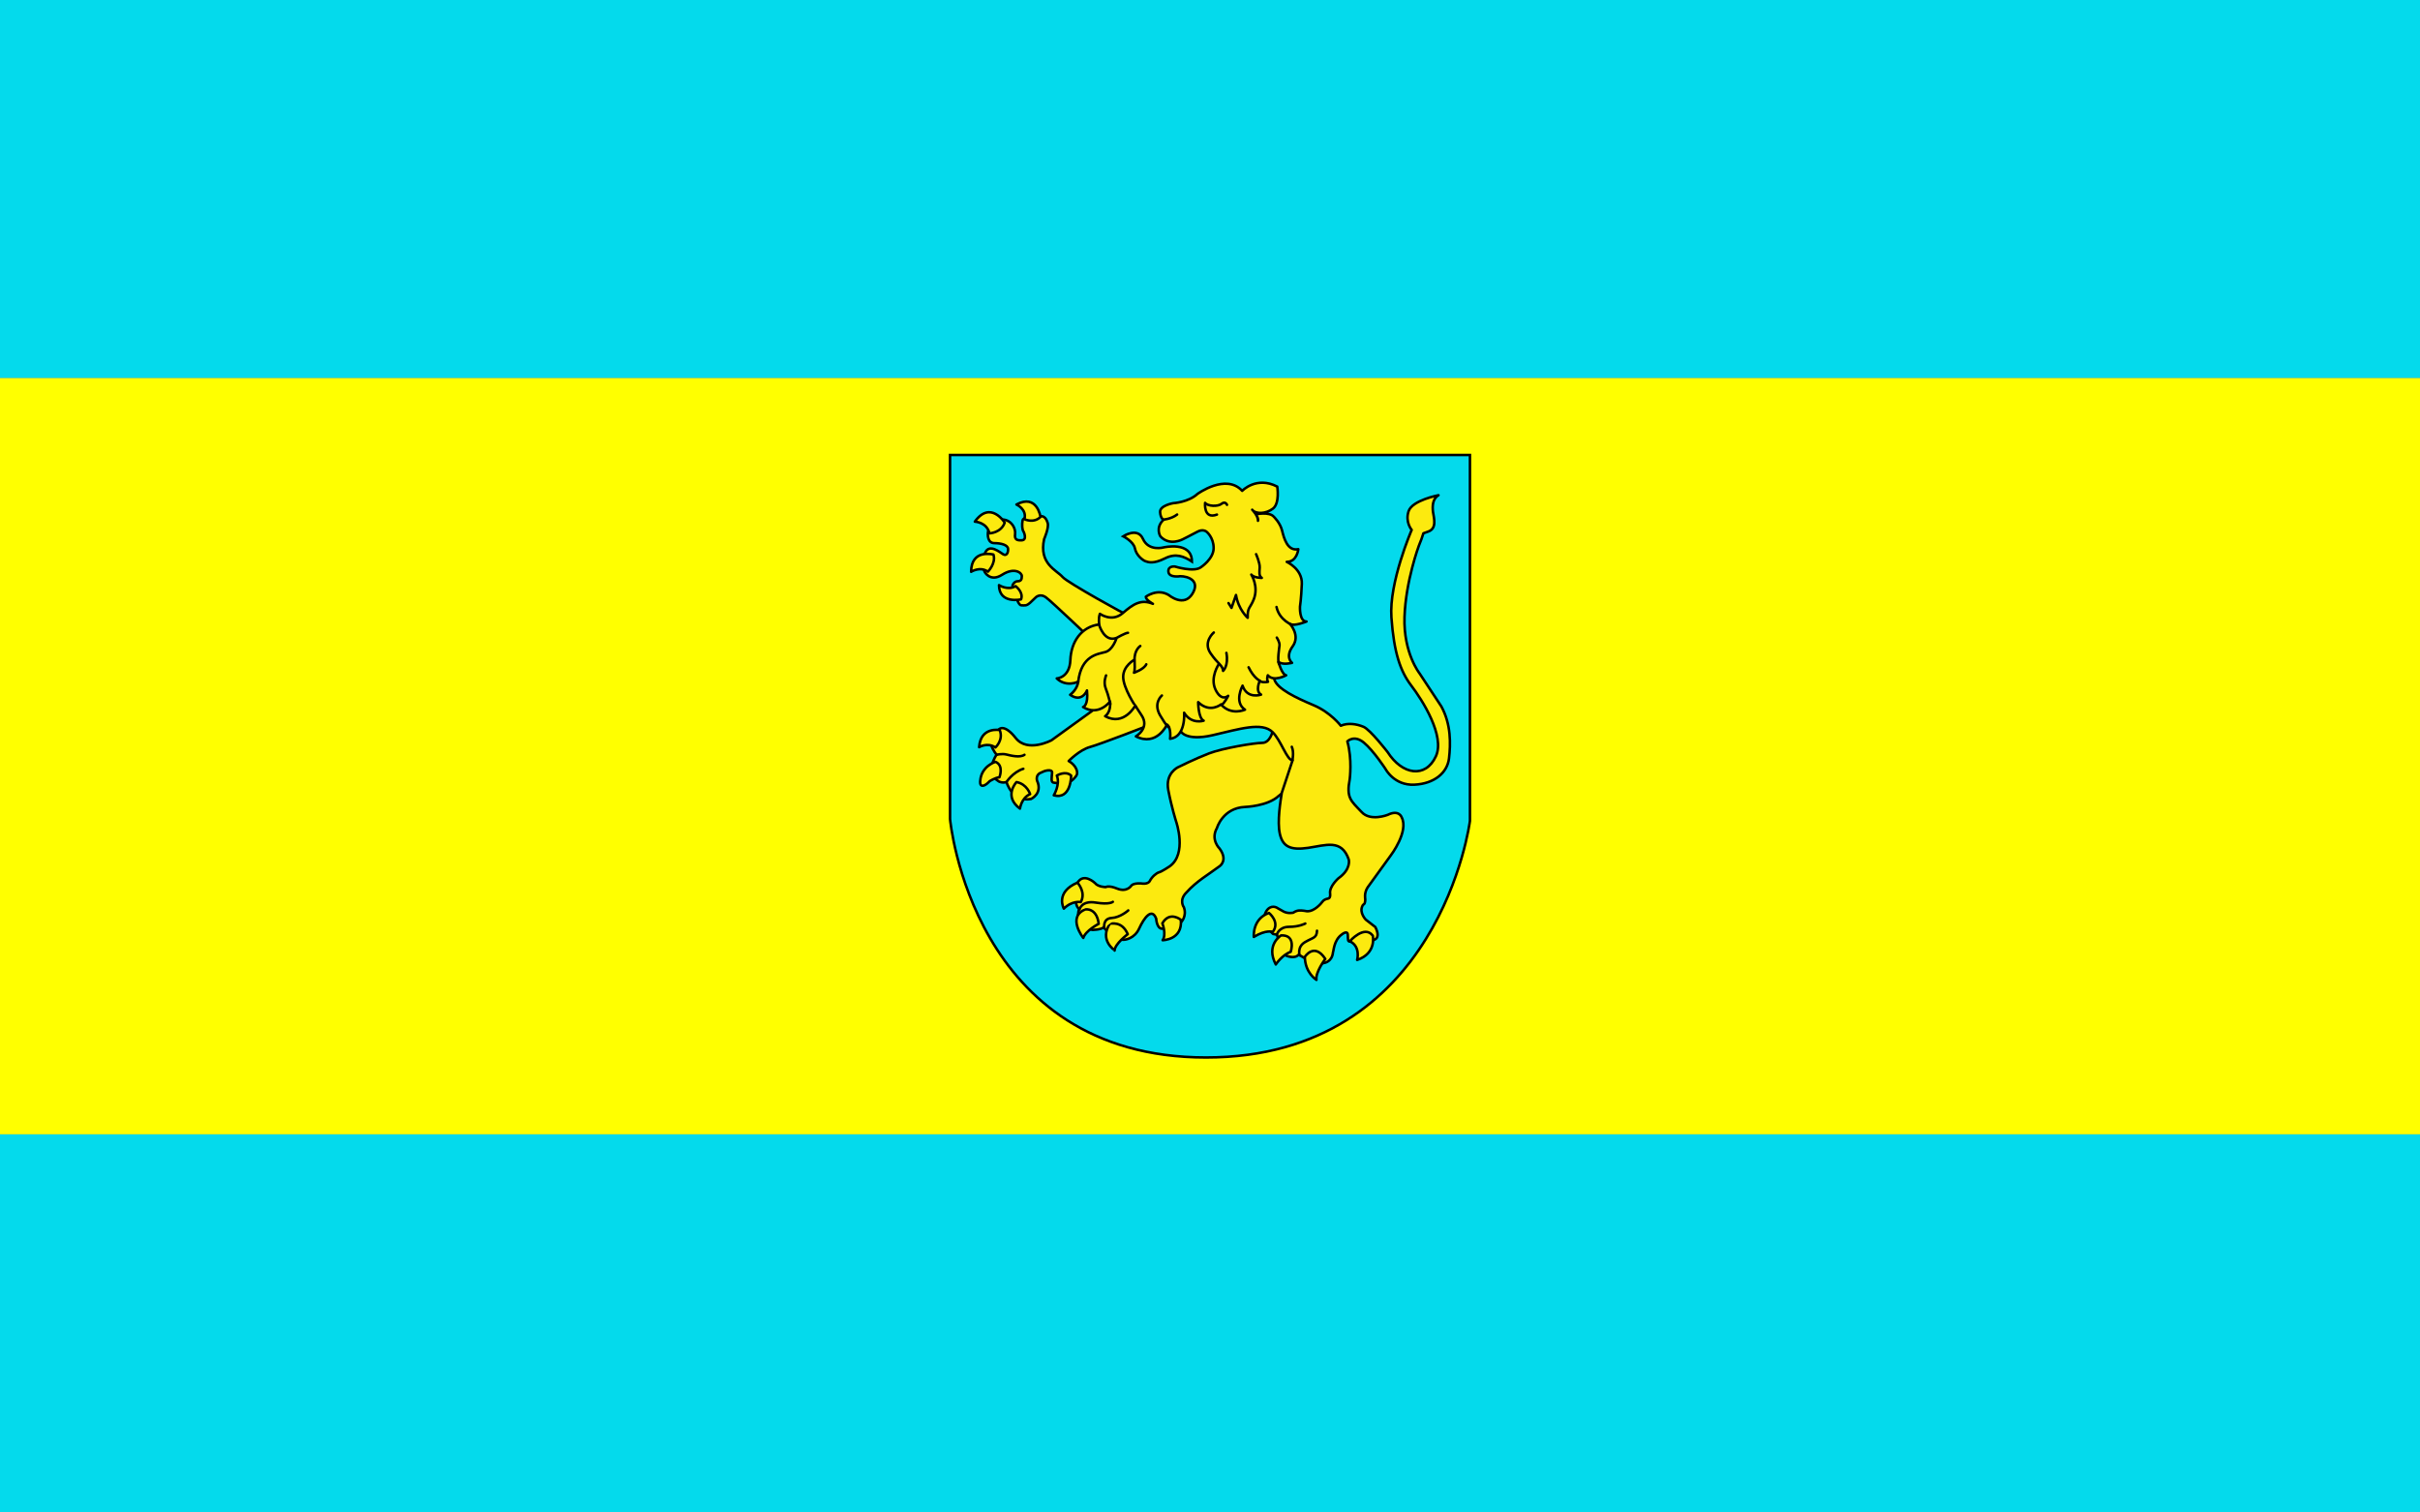 <?xml version="1.0" encoding="UTF-8" standalone="no"?>
<!-- Created with Inkscape (http://www.inkscape.org/) -->
<svg
   xmlns:dc="http://purl.org/dc/elements/1.1/"
   xmlns:cc="http://web.resource.org/cc/"
   xmlns:rdf="http://www.w3.org/1999/02/22-rdf-syntax-ns#"
   xmlns:svg="http://www.w3.org/2000/svg"
   xmlns="http://www.w3.org/2000/svg"
   xmlns:sodipodi="http://sodipodi.sourceforge.net/DTD/sodipodi-0.dtd"
   xmlns:inkscape="http://www.inkscape.org/namespaces/inkscape"
   version="1.0"
   width="1600"
   height="1000"
   id="svg13790"
   sodipodi:version="0.32"
   inkscape:version="0.45pre1"
   sodipodi:docname="POL_gmina_Marklowice_flag.svg"
   inkscape:output_extension="org.inkscape.output.svg.inkscape"
   sodipodi:docbase="C:\Documents and Settings\Dv\Pulpit"
   sodipodi:modified="true">
  <rect width="100%" height="100%" fill="#808080" stroke="none"/>
  <sodipodi:namedview
     inkscape:window-height="573"
     inkscape:window-width="836"
     inkscape:pageshadow="2"
     inkscape:pageopacity="0.0"
     guidetolerance="10.0"
     gridtolerance="10.0"
     objecttolerance="10.0"
     borderopacity="1.0"
     bordercolor="#666666"
     pagecolor="#ffffff"
     id="base"
     inkscape:zoom="0.377"
     inkscape:cx="800"
     inkscape:cy="500"
     inkscape:window-x="66"
     inkscape:window-y="72"
     inkscape:current-layer="svg13790" />
  <defs
     id="defs13792" />
  <rect
     id="rect2249"
     style="fill:#04daec;fill-opacity:1;stroke:none;stroke-width:4;stroke-linecap:round;stroke-miterlimit:4;stroke-dasharray:none;stroke-dashoffset:0;stroke-opacity:1"
     y="-5.9410095e-008"
     x="-3.5180665e-007"
     height="250"
     width="1600" />
  <rect
     id="rect2247"
     style="fill:#ffff00;fill-opacity:1;stroke:none;stroke-width:4;stroke-linecap:round;stroke-miterlimit:4;stroke-dasharray:none;stroke-dashoffset:0;stroke-opacity:1"
     y="250"
     x="6.0186767e-007"
     height="500"
     width="1600" />
  <rect
     id="rect2251"
     style="fill:#04daec;fill-opacity:1;stroke:none;stroke-width:4;stroke-linecap:round;stroke-miterlimit:4;stroke-dasharray:none;stroke-dashoffset:0;stroke-opacity:1"
     y="750"
     x="-3.5180665e-007"
     height="250"
     width="1600" />
  <g
     id="g3266"
     transform="translate(-48.77,16.487)">
    <path
       id="path27224"
       style="color:#000000;fill:#04daec;fill-opacity:1;fill-rule:nonzero;stroke:#000000;stroke-width:1.667;stroke-linecap:butt;stroke-linejoin:miter;marker:none;marker-start:none;marker-mid:none;marker-end:none;stroke-miterlimit:4;stroke-dasharray:none;stroke-dashoffset:0;stroke-opacity:1;visibility:visible;display:inline;overflow:visible"
       d="M 676.905,284.347 L 676.905,525.09 C 676.905,525.09 691.227,682.68 846.085,682.68 C 1000.942,682.68 1020.635,526.259 1020.635,526.259 L 1020.635,284.347 L 676.905,284.347 z " />
    <path
       id="path13856"
       style="color:#000000;fill:#fcea0f;fill-opacity:1;fill-rule:nonzero;stroke:#000000;stroke-width:1.667;stroke-linecap:butt;stroke-linejoin:miter;marker:none;marker-start:none;marker-mid:none;marker-end:none;stroke-miterlimit:4;stroke-dasharray:none;stroke-dashoffset:0;stroke-opacity:1;visibility:visible;display:inline;overflow:visible"
       d="M 891.556,462.52 L 890.253,466.863 C 890.253,466.863 888.516,474.68 883.304,474.68 C 878.093,474.68 857.246,478.154 848.126,481.629 C 839.006,485.103 827.714,490.749 827.714,490.749 C 827.714,490.749 819.028,494.658 821.199,505.95 C 823.371,517.242 826.411,526.796 826.411,526.796 C 826.411,526.796 833.794,548.077 822.068,556.329 C 822.068,556.329 816.856,559.803 815.119,560.237 C 813.382,560.672 810.342,563.278 809.039,565.883 C 807.736,568.489 803.393,567.621 803.393,567.621 C 803.393,567.621 798.616,567.186 796.878,568.923 C 796.878,568.923 794.005,573.747 787.251,570.966 C 781.874,568.752 779.817,570.017 779.817,570.017 C 779.817,570.017 774.756,570.017 772.7,567.328 C 772.7,567.328 765.266,560.211 761.153,567.17 C 761.153,567.17 757.832,581.722 762.26,584.411 C 762.26,584.411 757.832,596.116 770.96,598.33 C 770.96,598.33 776.179,598.33 778.394,596.748 C 778.394,596.748 786.619,605.764 792.313,604.815 C 792.313,604.815 798.798,604.34 801.961,597.381 C 805.125,590.421 810.344,583.304 813.192,590.896 C 813.192,590.896 813.508,597.539 817.146,597.539 C 820.784,597.539 829.641,593.268 829.641,593.268 C 829.641,593.268 833.596,589.472 831.539,583.462 C 831.539,583.462 827.901,578.717 833.279,573.497 C 839.94,566.027 847.849,561.678 855.265,556.098 C 855.265,556.098 860.801,552.302 855.107,544.552 C 855.107,544.552 848.938,538.699 853.367,530.949 C 853.367,530.949 857.163,517.662 872.031,517.03 C 872.031,517.03 886.899,516.555 894.175,509.754 C 894.175,509.754 900.977,504.692 901.293,503.269 C 901.609,501.845 910.467,473.691 910.467,473.691 L 891.556,462.52 z " />
    <path
       id="path14743"
       style="color:#000000;fill:#fcea0f;fill-opacity:1;fill-rule:nonzero;stroke:#000000;stroke-width:1.667;stroke-linecap:round;stroke-linejoin:round;marker:none;marker-start:none;marker-mid:none;marker-end:none;stroke-miterlimit:4;stroke-dasharray:none;stroke-dashoffset:0;stroke-opacity:1;visibility:visible;display:inline;overflow:visible"
       d="M 890.123,467.551 C 883.15,460.692 868.341,465.505 850.53,469.597 C 832.719,473.689 829.47,467.07 829.47,467.07 L 824.536,458.405 L 836.57,442.761 L 862.203,436.021 L 882.902,427.236 L 890.965,429.402 L 891.326,432.772 C 893.252,439.03 905.767,444.927 917.2,449.74 C 928.633,454.554 935.251,463.339 935.251,463.339 C 939.945,461.293 945.721,462.136 950.294,464.061 C 954.714,465.922 966.203,480.773 966.203,480.773 C 975.885,495.882 991.268,498.289 998.104,483.572 C 1004.326,470.178 989.15,446.353 981.874,436.838 C 974.598,427.324 970.4,415.011 968.721,391.784 C 967.042,368.557 982.119,333.867 982.119,333.867 C 982.119,333.867 977.69,328.806 980.062,321.53 C 982.435,314.254 999.834,310.932 999.834,310.932 C 995.81,313.384 995.774,318.283 996.196,321.866 C 996.976,326.572 998.764,332.999 993.032,334.974 C 991.804,335.398 990.906,335.796 989.861,336.112 C 989.446,337.302 988.604,339.878 988.604,339.878 L 986.864,344.307 C 986.864,344.307 978.164,367.558 977.373,391.442 C 976.583,415.325 987.338,428.77 987.338,428.77 L 1001.732,450.598 C 1008.217,462.461 1007.9,475.431 1006.793,484.921 C 1005.686,494.411 997.145,501.687 983.858,502.32 C 970.572,502.953 964.878,492.039 964.878,492.039 C 964.878,492.039 956.969,479.859 950.484,474.482 C 943.999,469.104 939.57,473.691 939.57,473.691 C 942.892,485.395 941.152,498.682 941.152,498.682 C 938.78,511.019 941.885,512.91 948.971,520.348 C 954.793,526.836 966.301,522.249 966.301,522.249 C 973.735,518.611 975.475,523.831 975.475,523.831 C 980.379,533.163 968.358,548.98 968.358,548.98 L 953.015,570.175 C 950.484,573.972 951.433,578.084 951.433,578.084 C 951.433,578.084 951.432,580.721 950.642,581.247 C 949.693,581.88 949.535,582.513 949.535,582.513 L 949.535,582.513 C 947.321,586.942 951.75,591.529 951.75,591.529 L 958.076,596.432 C 962.347,604.973 956.178,605.131 956.178,605.131 L 953.173,605.289 C 953.173,605.289 943.525,606.08 941.627,606.08 C 939.729,606.08 940.045,605.131 939.887,601.652 C 939.729,598.172 935.932,601.335 935.932,601.335 C 930.555,605.131 930.555,612.565 930.08,613.04 C 929.606,619.367 924.386,620.158 924.386,620.158 C 918.375,622.214 907.462,614.622 907.462,614.622 C 904.615,617.943 898.92,615.254 898.92,615.254 C 896.39,614.622 893.068,601.493 893.068,601.493 L 890.537,601.019 C 890.537,601.019 888.797,600.07 885.792,594.376 C 882.787,588.681 887.058,584.569 887.058,584.569 C 890.379,581.406 893.701,584.094 893.701,584.094 L 897.655,586.309 C 900.66,587.732 903.824,586.942 903.824,586.942 C 903.824,586.942 905.405,585.676 907.62,585.518 C 909.834,585.36 912.839,585.993 912.839,585.993 C 917.743,586.309 922.33,580.773 923.121,579.666 C 923.911,578.558 925.177,577.926 926.917,577.609 C 928.657,577.293 928.182,574.288 928.182,574.288 C 927.549,569.543 933.718,564.165 933.718,564.165 C 942.259,558.154 940.519,551.828 940.519,551.828 C 935.774,538.067 925.493,542.337 913.63,544.077 C 901.767,545.817 896.864,543.128 894.966,534.903 C 893.068,526.678 895.441,512.759 896.231,507.698 L 903.361,486.204 C 899.63,486.204 895.825,473.161 890.123,467.551 z " />
    <path
       id="path14750"
       style="color:#000000;fill:#fcea0f;fill-opacity:1;fill-rule:nonzero;stroke:#000000;stroke-width:1.667;stroke-linecap:butt;stroke-linejoin:round;marker:none;marker-start:none;marker-mid:none;marker-end:none;stroke-miterlimit:4;stroke-dasharray:none;stroke-dashoffset:0;stroke-opacity:1;visibility:visible;display:inline;overflow:visible"
       d="M 777.474,448.72 L 772.836,452.094 L 743.95,472.967 C 743.95,472.967 728.137,481.401 720.335,471.492 C 712.534,461.582 709.161,465.799 709.161,465.799 C 709.161,465.799 703.046,472.124 704.1,475.919 C 705.155,479.715 707.685,482.456 707.685,482.456 C 707.685,482.456 699.251,494.263 709.161,500.167 C 709.161,500.167 711.269,501.432 714.221,500.588 C 714.221,500.588 718.016,514.082 730.456,511.763 C 730.456,511.763 738.257,508.179 734.462,499.745 C 734.462,499.745 733.197,495.95 736.781,494.474 L 739.101,493.419 C 739.101,493.419 744.583,491.522 744.372,494.474 C 744.161,497.426 743.318,501.01 745.637,501.01 C 747.956,501.01 754.912,504.265 760.396,496.371 C 761.927,494.168 760.185,489.413 755.336,486.672 C 755.336,486.672 762.504,479.293 769.462,477.395 C 776.42,475.498 808.89,462.847 808.89,462.847 L 802.143,446.401 L 779.794,445.136 L 777.474,448.72 z " />
    <path
       id="path14752"
       style="color:#000000;fill:#fcea0f;fill-opacity:1;fill-rule:nonzero;stroke:#000000;stroke-width:1.667;stroke-linecap:round;stroke-linejoin:round;marker:none;marker-start:none;marker-mid:none;marker-end:none;stroke-miterlimit:4;stroke-dasharray:none;stroke-dashoffset:0;stroke-opacity:1;visibility:visible;display:inline;overflow:visible"
       d="M 794.553,390.316 C 793.976,390.508 754.599,368.775 751.33,365.015 C 747.289,360.368 735.516,356.37 739.101,339.924 C 739.101,339.924 742.474,332.334 741.42,329.171 C 740.366,326.008 738.679,323.057 732.986,326.008 C 732.986,326.008 725.384,324.791 724.869,327.533 C 724.355,330.275 724.527,333.873 725.555,335.073 C 725.555,335.073 728.124,340.519 724.355,340.728 C 721.271,340.899 719.386,340.385 719.9,336.615 C 720.414,332.845 717.501,327.362 711.846,327.019 C 711.846,327.019 702.592,332.331 702.078,334.73 C 701.564,337.129 701.735,342.613 706.191,342.613 C 710.646,342.613 715.102,343.813 715.273,346.383 C 715.444,348.954 714.245,351.353 712.017,349.982 C 709.789,348.611 703.277,343.127 700.364,348.44 C 697.451,353.752 699.679,361.463 699.679,361.463 C 699.679,361.463 703.277,368.661 711.332,363.52 C 719.386,358.379 724.355,362.149 724.355,364.377 C 724.355,366.604 723.841,367.804 721.614,367.804 C 719.386,367.804 718.015,370.374 718.186,371.06 C 718.358,371.745 721.442,383.741 724.013,383.741 C 726.583,383.741 727.269,384.255 729.839,382.027 L 733.266,378.771 C 733.266,378.771 736.18,375.344 740.464,378.6 C 744.748,381.856 770.624,406.533 770.624,406.533 L 794.553,390.316 z " />
    <path
       id="path14754"
       style="color:#000000;fill:#fcea0f;fill-opacity:1;fill-rule:nonzero;stroke:#000000;stroke-width:1.667;stroke-linecap:round;stroke-linejoin:round;marker:none;marker-start:none;marker-mid:none;marker-end:none;stroke-miterlimit:4;stroke-dasharray:none;stroke-dashoffset:0;stroke-opacity:1;visibility:visible;display:inline;overflow:visible"
       d="M 709.275,370.374 C 709.275,370.374 715.102,374.144 720.243,371.06 C 720.243,371.06 725.667,375.039 723.841,379.8 C 723.841,379.8 709.296,383.089 709.275,370.374 z " />
    <path
       id="path14756"
       style="color:#000000;fill:#fcea0f;fill-opacity:1;fill-rule:nonzero;stroke:#000000;stroke-width:1.667;stroke-linecap:round;stroke-linejoin:round;marker:none;marker-start:none;marker-mid:none;marker-end:none;stroke-miterlimit:4;stroke-dasharray:none;stroke-dashoffset:0;stroke-opacity:1;visibility:visible;display:inline;overflow:visible"
       d="M 690.844,361.565 C 690.844,361.565 696.743,357.752 701.948,361.481 C 701.948,361.481 707.44,355.926 705.591,350.171 C 705.591,350.171 690.865,346.195 690.844,361.565 z " />
    <path
       id="path14758"
       style="color:#000000;fill:#fcea0f;fill-opacity:1;fill-rule:nonzero;stroke:#000000;stroke-width:1.667;stroke-linecap:round;stroke-linejoin:round;marker:none;marker-start:none;marker-mid:none;marker-end:none;stroke-miterlimit:4;stroke-dasharray:none;stroke-dashoffset:0;stroke-opacity:1;visibility:visible;display:inline;overflow:visible"
       d="M 693.289,328.403 C 693.289,328.403 701.187,328.666 702.947,336.147 C 702.947,336.147 710.681,335.86 713.034,329.059 C 713.034,329.059 703.637,314.043 693.289,328.403 z " />
    <path
       id="path14760"
       style="color:#000000;fill:#fcea0f;fill-opacity:1;fill-rule:nonzero;stroke:#000000;stroke-width:1.667;stroke-linecap:round;stroke-linejoin:round;marker:none;marker-start:none;marker-mid:none;marker-end:none;stroke-miterlimit:4;stroke-dasharray:none;stroke-dashoffset:0;stroke-opacity:1;visibility:visible;display:inline;overflow:visible"
       d="M 720.801,317.085 C 720.801,317.085 727.871,320.182 726.081,326.788 C 726.081,326.788 732.14,329.759 736.708,325.293 C 736.708,325.293 734.449,309.749 720.801,317.085 z " />
    <path
       id="path14762"
       style="color:#000000;fill:#fcea0f;fill-opacity:1;fill-rule:nonzero;stroke:#000000;stroke-width:1.667;stroke-linecap:round;stroke-linejoin:round;marker:none;marker-start:none;marker-mid:none;marker-end:none;stroke-miterlimit:4;stroke-dasharray:none;stroke-dashoffset:0;stroke-opacity:1;visibility:visible;display:inline;overflow:visible"
       d="M 745.481,509.333 C 745.481,509.333 749.885,502.22 747.506,496.291 C 747.506,496.291 753.254,492.795 756.958,496.299 C 756.958,496.299 757.056,512.488 745.481,509.333 z " />
    <path
       id="path14764"
       style="color:#000000;fill:#fcea0f;fill-opacity:1;fill-rule:nonzero;stroke:#000000;stroke-width:1.667;stroke-linecap:round;stroke-linejoin:round;marker:none;marker-start:none;marker-mid:none;marker-end:none;stroke-miterlimit:4;stroke-dasharray:none;stroke-dashoffset:0;stroke-opacity:1;visibility:visible;display:inline;overflow:visible"
       d="M 723.131,518.154 C 723.131,518.154 723.973,511.136 729.834,508.557 C 729.834,508.557 727.852,501.931 720.842,500.59 C 720.842,500.59 711.965,509.933 723.131,518.154 z " />
    <path
       id="path14766"
       style="color:#000000;fill:#fcea0f;fill-opacity:1;fill-rule:nonzero;stroke:#000000;stroke-width:1.667;stroke-linecap:round;stroke-linejoin:round;marker:none;marker-start:none;marker-mid:none;marker-end:none;stroke-miterlimit:4;stroke-dasharray:none;stroke-dashoffset:0;stroke-opacity:1;visibility:visible;display:inline;overflow:visible"
       d="M 706.923,487.208 C 706.923,487.208 697.614,490 696.869,499.682 C 696.869,499.682 696.311,503.033 698.359,503.033 C 700.406,503.033 703.013,500.054 703.013,500.054 C 703.013,500.054 706.736,497.634 709.529,497.448 C 709.529,497.448 712.694,489.628 706.923,487.208 z " />
    <path
       id="path14768"
       style="color:#000000;fill:#fcea0f;fill-opacity:1;fill-rule:nonzero;stroke:#000000;stroke-width:1.667;stroke-linecap:round;stroke-linejoin:round;marker:none;marker-start:none;marker-mid:none;marker-end:none;stroke-miterlimit:4;stroke-dasharray:none;stroke-dashoffset:0;stroke-opacity:1;visibility:visible;display:inline;overflow:visible"
       d="M 696.121,477.523 C 696.121,477.523 701.576,474.12 706.883,477.702 C 706.883,477.702 712.362,472.865 709.758,466.219 C 709.758,466.219 697.121,463.693 696.121,477.523 z " />
    <path
       id="path14770"
       style="color:#000000;fill:none;fill-opacity:1;fill-rule:nonzero;stroke:#000000;stroke-width:1.667;stroke-linecap:round;stroke-linejoin:round;marker:none;marker-start:none;marker-mid:none;marker-end:none;stroke-miterlimit:4;stroke-dasharray:none;stroke-dashoffset:0;stroke-opacity:1;visibility:visible;display:inline;overflow:visible"
       d="M 707.667,482.553 C 707.667,482.553 711.205,481.623 714.183,482.367 C 717.162,483.112 723.12,484.601 726.099,482.553" />
    <path
       id="path14772"
       style="color:#000000;fill:none;fill-opacity:1;fill-rule:nonzero;stroke:#000000;stroke-width:1.667;stroke-linecap:round;stroke-linejoin:round;marker:none;marker-start:none;marker-mid:none;marker-end:none;stroke-miterlimit:4;stroke-dasharray:none;stroke-dashoffset:0;stroke-opacity:1;visibility:visible;display:inline;overflow:visible"
       d="M 714.199,500.593 C 714.199,500.593 718.398,493.994 725.361,491.801" />
    <path
       id="path15659"
       style="color:#000000;fill:#fcea0f;fill-opacity:1;fill-rule:nonzero;stroke:#000000;stroke-width:1.667;stroke-linecap:round;stroke-linejoin:round;marker:none;marker-start:none;marker-mid:none;marker-end:none;stroke-miterlimit:4;stroke-dasharray:none;stroke-dashoffset:0;stroke-opacity:1;visibility:visible;display:inline;overflow:visible"
       d="M 761.157,567.072 C 761.658,567.741 766.836,573.586 763.328,579.933 C 763.328,579.933 757.65,578.764 752.138,584.276 C 752.138,584.276 746.125,573.419 761.157,567.072 z " />
    <path
       id="path15661"
       style="color:#000000;fill:#fcea0f;fill-opacity:1;fill-rule:nonzero;stroke:#000000;stroke-width:1.667;stroke-linecap:round;stroke-linejoin:round;marker:none;marker-start:none;marker-mid:none;marker-end:none;stroke-miterlimit:4;stroke-dasharray:none;stroke-dashoffset:0;stroke-opacity:1;visibility:visible;display:inline;overflow:visible"
       d="M 764.999,603.65 C 764.999,603.65 753.975,589.787 766.335,584.777 C 766.335,584.777 773.851,583.441 775.187,594.297 C 775.187,594.297 766.502,598.807 764.999,603.65 z " />
    <path
       id="path15663"
       style="color:#000000;fill:#fcea0f;fill-opacity:1;fill-rule:nonzero;stroke:#000000;stroke-width:1.667;stroke-linecap:round;stroke-linejoin:round;marker:none;marker-start:none;marker-mid:none;marker-end:none;stroke-miterlimit:4;stroke-dasharray:none;stroke-dashoffset:0;stroke-opacity:1;visibility:visible;display:inline;overflow:visible"
       d="M 782.703,593.963 L 782.703,593.963 C 783.371,594.631 790.386,591.959 794.394,601.145 C 794.394,601.145 785.709,607.659 785.709,612.001 C 785.876,611.667 775.187,605.32 782.703,593.963 z " />
    <path
       id="path15665"
       style="color:#000000;fill:#fcea0f;fill-opacity:1;fill-rule:nonzero;stroke:#000000;stroke-width:1.667;stroke-linecap:round;stroke-linejoin:round;marker:none;marker-start:none;marker-mid:none;marker-end:none;stroke-miterlimit:4;stroke-dasharray:none;stroke-dashoffset:0;stroke-opacity:1;visibility:visible;display:inline;overflow:visible"
       d="M 817.276,593.963 C 817.276,593.963 820.116,601.312 817.443,605.153 C 817.443,605.153 830.805,604.986 829.469,591.625 C 829.469,591.625 822.12,585.612 817.276,593.963 z " />
    <path
       id="path15667"
       style="color:#000000;fill:#fcea0f;fill-opacity:1;fill-rule:nonzero;stroke:#000000;stroke-width:1.667;stroke-linecap:round;stroke-linejoin:round;marker:none;marker-start:none;marker-mid:none;marker-end:none;stroke-miterlimit:4;stroke-dasharray:none;stroke-dashoffset:0;stroke-opacity:1;visibility:visible;display:inline;overflow:visible"
       d="M 778.861,596.802 C 778.861,596.802 777.859,590.79 783.705,590.456 C 789.551,590.121 794.728,585.445 794.728,585.445" />
    <path
       id="path15669"
       style="color:#000000;fill:#fcea0f;fill-opacity:1;fill-rule:nonzero;stroke:#000000;stroke-width:1.667;stroke-linecap:round;stroke-linejoin:round;marker:none;marker-start:none;marker-mid:none;marker-end:none;stroke-miterlimit:4;stroke-dasharray:none;stroke-dashoffset:0;stroke-opacity:1;visibility:visible;display:inline;overflow:visible"
       d="M 762.493,584.777 C 762.493,584.777 763.829,578.764 773.183,580.267 C 782.536,581.77 784.54,579.766 784.54,579.766" />
    <path
       id="path15671"
       style="color:#000000;fill:#fcea0f;fill-opacity:1;fill-rule:nonzero;stroke:#000000;stroke-width:1.667;stroke-linecap:round;stroke-linejoin:round;marker:none;marker-start:none;marker-mid:none;marker-end:none;stroke-miterlimit:4;stroke-dasharray:none;stroke-dashoffset:0;stroke-opacity:1;visibility:visible;display:inline;overflow:visible"
       d="M 877.738,602.982 C 877.738,602.982 876.569,591.124 887.759,587.115 C 887.759,587.115 895.275,593.128 890.265,599.642 C 890.265,599.642 885.922,597.971 877.738,602.982 z " />
    <path
       id="path15673"
       style="color:#000000;fill:#fcea0f;fill-opacity:1;fill-rule:nonzero;stroke:#000000;stroke-width:1.667;stroke-linecap:round;stroke-linejoin:round;marker:none;marker-start:none;marker-mid:none;marker-end:none;stroke-miterlimit:4;stroke-dasharray:none;stroke-dashoffset:0;stroke-opacity:1;visibility:visible;display:inline;overflow:visible"
       d="M 895.776,601.98 C 895.776,601.98 885.421,608.16 892.269,621.187 C 892.269,621.187 896.444,614.841 902.123,612.836 C 902.123,612.836 905.965,601.479 895.776,601.98 z " />
    <path
       id="path15675"
       style="color:#000000;fill:#fcea0f;fill-opacity:1;fill-rule:nonzero;stroke:#000000;stroke-width:1.667;stroke-linecap:round;stroke-linejoin:round;marker:none;marker-start:none;marker-mid:none;marker-end:none;stroke-miterlimit:4;stroke-dasharray:none;stroke-dashoffset:0;stroke-opacity:1;visibility:visible;display:inline;overflow:visible"
       d="M 911.476,616.177 C 911.476,616.177 917.656,606.323 925.005,617.513 C 925.005,617.513 918.324,626.365 919.159,631.376 C 919.159,631.376 911.643,626.866 911.476,616.177 z " />
    <path
       id="path15677"
       style="color:#000000;fill:#fcea0f;fill-opacity:1;fill-rule:nonzero;stroke:#000000;stroke-width:1.667;stroke-linecap:round;stroke-linejoin:round;marker:none;marker-start:none;marker-mid:none;marker-end:none;stroke-miterlimit:4;stroke-dasharray:none;stroke-dashoffset:0;stroke-opacity:1;visibility:visible;display:inline;overflow:visible"
       d="M 941.206,605.821 C 941.206,605.821 950.893,594.798 956.405,602.147 C 956.405,602.147 959.077,613.839 946.05,618.181 C 946.05,618.181 948.555,609.329 941.206,605.821 z " />
    <path
       id="path20104"
       style="color:#000000;fill:#fcea0f;fill-opacity:1;fill-rule:nonzero;stroke:#000000;stroke-width:1.667;stroke-linecap:round;stroke-linejoin:miter;marker:none;marker-start:none;marker-mid:none;marker-end:none;stroke-miterlimit:4;stroke-dasharray:none;stroke-dashoffset:0;stroke-opacity:1;visibility:visible;display:inline;overflow:visible"
       d="M 791.388,338.086 C 791.388,338.086 800.88,331.853 804.416,339.756 C 808.216,348.25 818.111,345.435 818.111,345.435 C 818.111,345.435 836.818,341.092 836.818,354.788 C 831.559,351.358 826.202,349.061 818.957,352.702 C 811.332,356.533 807.949,355.219 806.058,354.558 C 804.304,353.945 799.999,350.649 799.12,346.057 C 798.254,341.536 791.388,338.086 791.388,338.086 z " />
    <path
       id="path20991"
       style="color:#000000;fill:#fcea0f;fill-opacity:1;fill-rule:nonzero;stroke:#000000;stroke-width:1.667;stroke-linecap:round;stroke-linejoin:round;marker:none;marker-start:none;marker-mid:none;marker-end:none;stroke-miterlimit:4;stroke-dasharray:none;stroke-dashoffset:0;stroke-opacity:1;visibility:visible;display:inline;overflow:visible"
       d="M 818.071,327.15 C 818.071,327.15 816.032,326.386 815.778,322.054 C 815.523,317.723 824.44,316.194 824.44,316.194 C 824.44,316.194 834.377,315.685 840.492,310.079 C 840.492,310.079 859.346,296.321 870.047,308.041 C 870.047,308.041 879.474,298.104 893.233,305.238 C 893.233,305.238 895.016,316.194 890.43,319.761 C 885.844,323.328 878.965,323.583 876.672,320.526 C 876.672,320.526 881.331,325.463 880.491,327.843 C 880.491,327.843 880.701,326.023 879.021,323.572 C 879.021,323.572 887.937,321.647 890.922,325.113 C 890.922,325.113 895.122,329.103 896.382,334.143 C 897.642,339.184 899.882,348.144 907.163,346.604 C 907.163,346.604 906.381,354.996 899.515,354.996 C 899.515,354.996 909.881,359.708 909.477,369.535 C 909.073,379.362 908.265,384.613 908.265,384.613 C 908.265,384.613 907.727,394.44 912.573,394.44 C 912.573,394.44 904.496,397.805 901.669,396.055 C 901.669,396.055 908.669,403.594 903.419,410.864 C 898.169,418.133 903.015,421.768 903.015,421.768 C 903.015,421.768 896.822,423.384 893.995,421.095 C 893.995,421.095 896.284,429.576 899.111,429.98 C 899.111,429.98 890.899,434.557 886.995,429.98 C 886.995,429.98 886.053,432.807 887.13,434.288 C 887.13,434.288 884.168,435.096 881.61,433.884 C 881.61,433.884 878.514,440.481 882.553,442.769 C 882.553,442.769 873.398,446 870.302,436.846 C 870.302,436.846 864.379,447.75 871.917,452.731 C 871.917,452.731 862.763,456.904 856.032,449.231 C 856.032,449.231 848.763,455.289 840.955,447.75 C 840.955,447.75 840.955,458.385 844.589,460.001 C 844.589,460.001 836.512,462.693 831.666,454.75 C 831.666,454.75 833.012,470.636 822.377,471.982 C 822.377,471.982 823.319,464.712 820.357,462.558 C 820.357,462.558 813.626,477.367 799.76,470.367 C 799.76,470.367 809.318,464.847 803.395,456.231 L 803.395,456.231 L 799.356,450.039 C 799.356,450.039 791.952,463.905 779.433,457.039 C 779.433,457.039 783.452,454.637 782.689,447.315 C 782.689,447.315 775.215,457.383 764.842,450.976 C 764.842,450.976 768.503,450.213 767.435,439.993 C 767.435,439.993 764.231,448.383 756.299,442.891 C 756.299,442.891 761.028,439.535 761.638,434.196 C 761.638,434.196 753.859,438.162 747.452,432.06 C 747.452,432.06 755.994,431.755 756.452,419.857 C 756.909,407.959 763.621,397.891 775.52,396.366 C 775.52,396.366 774.909,391.942 775.977,389.349 C 775.977,389.349 783.909,395.145 791.079,388.891 C 798.248,382.637 803.361,379.569 811.046,382.75 C 811.046,382.75 806.333,380.196 806.333,378.06 C 806.333,378.06 813.96,372.264 821.587,376.993 C 821.587,376.993 831.477,385.31 837.147,376.077 C 842.486,367.382 834.248,364.484 829.062,364.484 C 829.062,364.484 821.74,365.704 821.282,361.586 C 820.825,357.467 825.553,358.077 825.553,358.077 C 825.553,358.077 838.215,362.043 842.791,358.535 C 842.791,358.535 851.181,353.043 851.181,345.874 C 851.181,338.704 846.452,335.043 846.452,335.043 C 846.452,335.043 844.164,333.06 840.503,335.043 C 836.842,337.026 830.74,340.077 830.74,340.077 C 830.74,340.077 822.045,344.806 815.943,338.094 C 815.943,338.094 812.435,332.45 818.071,327.15 z " />
    <path
       id="path21878"
       style="color:#000000;fill:none;fill-opacity:1;fill-rule:nonzero;stroke:#000000;stroke-width:1.667;stroke-linecap:round;stroke-linejoin:round;marker:none;marker-start:none;marker-mid:none;marker-end:none;stroke-miterlimit:4;stroke-dasharray:none;stroke-dashoffset:0;stroke-opacity:1;visibility:visible;display:inline;overflow:visible"
       d="M 817.707,327.112 C 817.707,327.112 823.162,326.716 827.03,323.691" />
    <path
       id="path22765"
       style="color:#000000;fill:none;fill-opacity:1;fill-rule:nonzero;stroke:#000000;stroke-width:1.667;stroke-linecap:round;stroke-linejoin:round;marker:none;marker-start:none;marker-mid:none;marker-end:none;stroke-miterlimit:4;stroke-dasharray:none;stroke-dashoffset:0;stroke-opacity:1;visibility:visible;display:inline;overflow:visible"
       d="M 860.009,317.293 C 860.009,317.293 858.918,314.615 856.438,316.599 C 853.958,318.583 847.313,318.285 845.528,316.004 C 845.528,316.004 844.338,327.112 853.363,323.74" />
    <path
       id="path23652"
       style="color:#000000;fill:none;fill-opacity:1;fill-rule:nonzero;stroke:#000000;stroke-width:1.667;stroke-linecap:round;stroke-linejoin:round;marker:none;marker-start:none;marker-mid:none;marker-end:none;stroke-miterlimit:4;stroke-dasharray:none;stroke-dashoffset:0;stroke-opacity:1;visibility:visible;display:inline;overflow:visible"
       d="M 879.25,349.925 C 879.25,349.925 881.829,355.677 881.631,358.851 C 881.432,362.025 881.036,364.207 883.019,365.596 C 883.019,365.596 877.663,365.596 876.076,363.414 C 876.076,363.414 881.127,371.22 877.663,379.878 C 875.283,385.829 873.498,384.838 873.696,391.979 C 873.696,391.979 867.547,386.623 865.96,376.903 L 862.984,385.433 L 861,382.259" />
    <path
       id="path24541"
       style="color:#000000;fill:none;fill-opacity:1;fill-rule:nonzero;stroke:#000000;stroke-width:1.667;stroke-linecap:round;stroke-linejoin:round;marker:none;marker-start:none;marker-mid:none;marker-end:none;stroke-miterlimit:4;stroke-dasharray:none;stroke-dashoffset:0;stroke-opacity:1;visibility:visible;display:inline;overflow:visible"
       d="M 903.253,396.74 C 903.253,396.74 894.723,393.764 892.739,384.838" />
    <path
       id="path24543"
       style="color:#000000;fill:none;fill-opacity:1;fill-rule:nonzero;stroke:#000000;stroke-width:1.667;stroke-linecap:round;stroke-linejoin:round;marker:none;marker-start:none;marker-mid:none;marker-end:none;stroke-miterlimit:4;stroke-dasharray:none;stroke-dashoffset:0;stroke-opacity:1;visibility:visible;display:inline;overflow:visible"
       d="M 892.938,405.071 C 892.938,405.071 894.921,408.047 894.723,410.229 C 894.525,412.411 893.136,420.147 894.525,422.527" />
    <path
       id="path24545"
       style="color:#000000;fill:none;fill-opacity:1;fill-rule:nonzero;stroke:#000000;stroke-width:1.667;stroke-linecap:round;stroke-linejoin:round;marker:none;marker-start:none;marker-mid:none;marker-end:none;stroke-miterlimit:4;stroke-dasharray:none;stroke-dashoffset:0;stroke-opacity:1;visibility:visible;display:inline;overflow:visible"
       d="M 851.28,401.699 C 851.28,401.699 843.941,407.848 849.098,415.386 C 854.256,422.924 857.033,423.123 857.43,427.09 C 857.43,427.09 861.199,423.718 859.612,415.188" />
    <path
       id="path24547"
       style="color:#000000;fill:none;fill-opacity:1;fill-rule:nonzero;stroke:#000000;stroke-width:1.667;stroke-linecap:round;stroke-linejoin:round;marker:none;marker-start:none;marker-mid:none;marker-end:none;stroke-miterlimit:4;stroke-dasharray:none;stroke-dashoffset:0;stroke-opacity:1;visibility:visible;display:inline;overflow:visible"
       d="M 881.829,433.636 C 881.829,433.636 877.862,432.049 874.291,424.71" />
    <path
       id="path24549"
       style="color:#000000;fill:none;fill-opacity:1;fill-rule:nonzero;stroke:#000000;stroke-width:1.667;stroke-linecap:round;stroke-linejoin:round;marker:none;marker-start:none;marker-mid:none;marker-end:none;stroke-miterlimit:4;stroke-dasharray:none;stroke-dashoffset:0;stroke-opacity:1;visibility:visible;display:inline;overflow:visible"
       d="M 854.653,422.527 C 854.653,422.527 848.503,431.454 852.471,439.587 C 856.438,447.72 860.802,443.555 860.802,443.555 C 860.802,443.555 858.223,448.712 856.438,449.506" />
    <path
       id="path24551"
       style="color:#000000;fill:none;fill-opacity:1;fill-rule:nonzero;stroke:#000000;stroke-width:1.667;stroke-linecap:round;stroke-linejoin:round;marker:none;marker-start:none;marker-mid:none;marker-end:none;stroke-miterlimit:4;stroke-dasharray:none;stroke-dashoffset:0;stroke-opacity:1;visibility:visible;display:inline;overflow:visible"
       d="M 816.963,443.356 C 816.963,443.356 811.012,448.315 815.773,456.448 C 820.533,464.582 821.525,464.383 821.525,464.383" />
    <path
       id="path24553"
       style="color:#000000;fill:none;fill-opacity:1;fill-rule:nonzero;stroke:#000000;stroke-width:1.667;stroke-linecap:round;stroke-linejoin:round;marker:none;marker-start:none;marker-mid:none;marker-end:none;stroke-miterlimit:4;stroke-dasharray:none;stroke-dashoffset:0;stroke-opacity:1;visibility:visible;display:inline;overflow:visible"
       d="M 802.68,410.625 C 802.68,410.625 798.515,413.204 798.911,420.345 C 799.308,427.487 798.515,428.28 798.515,428.28 C 798.515,428.28 805.061,426.098 806.648,422.726" />
    <path
       id="path24555"
       style="color:#000000;fill:none;fill-opacity:1;fill-rule:nonzero;stroke:#000000;stroke-width:1.667;stroke-linecap:round;stroke-linejoin:round;marker:none;marker-start:none;marker-mid:none;marker-end:none;stroke-miterlimit:4;stroke-dasharray:none;stroke-dashoffset:0;stroke-opacity:1;visibility:visible;display:inline;overflow:visible"
       d="M 798.713,419.75 C 798.713,419.75 791.362,423.707 791.373,431.057 C 791.385,438.397 799.595,450.696 799.705,450.696" />
    <path
       id="path24557"
       style="color:#000000;fill:none;fill-opacity:1;fill-rule:nonzero;stroke:#000000;stroke-width:1.667;stroke-linecap:round;stroke-linejoin:round;marker:none;marker-start:none;marker-mid:none;marker-end:none;stroke-miterlimit:4;stroke-dasharray:none;stroke-dashoffset:0;stroke-opacity:1;visibility:visible;display:inline;overflow:visible"
       d="M 780.066,430.065 C 780.066,430.065 778.083,434.43 779.868,438.794 C 781.653,443.158 782.844,448.91 782.844,448.91" />
    <path
       id="path24559"
       style="color:#000000;fill:none;fill-opacity:1;fill-rule:nonzero;stroke:#000000;stroke-width:1.667;stroke-linecap:round;stroke-linejoin:round;marker:none;marker-start:none;marker-mid:none;marker-end:none;stroke-miterlimit:4;stroke-dasharray:none;stroke-dashoffset:0;stroke-opacity:1;visibility:visible;display:inline;overflow:visible"
       d="M 775.504,396.74 C 775.504,396.74 778.876,408.443 787.009,405.269 C 787.009,405.269 792.96,401.897 794.547,401.897" />
    <path
       id="path24561"
       style="color:#000000;fill:none;fill-opacity:1;fill-rule:nonzero;stroke:#000000;stroke-width:1.667;stroke-linecap:round;stroke-linejoin:round;marker:none;marker-start:none;marker-mid:none;marker-end:none;stroke-miterlimit:4;stroke-dasharray:none;stroke-dashoffset:0;stroke-opacity:1;visibility:visible;display:inline;overflow:visible"
       d="M 786.811,405.865 C 786.811,405.865 784.43,413.204 779.67,414.593 C 774.909,415.981 763.602,416.576 761.618,434.43" />
    <path
       id="path24563"
       style="color:#000000;fill:none;fill-opacity:1;fill-rule:nonzero;stroke:#000000;stroke-width:1.667;stroke-linecap:round;stroke-linejoin:round;marker:none;marker-start:none;marker-mid:none;marker-end:none;stroke-miterlimit:4;stroke-dasharray:none;stroke-dashoffset:0;stroke-opacity:1;visibility:visible;display:inline;overflow:visible"
       d="M 903.253,486.204 C 903.253,486.204 904.443,480.848 902.856,477.277" />
    <path
       id="path24565"
       style="color:#000000;fill:#fcea0f;fill-opacity:1;fill-rule:nonzero;stroke:#000000;stroke-width:1.667;stroke-linecap:round;stroke-linejoin:round;marker:none;marker-start:none;marker-mid:none;marker-end:none;stroke-miterlimit:4;stroke-dasharray:none;stroke-dashoffset:0;stroke-opacity:1;visibility:visible;display:inline;overflow:visible"
       d="M 892.938,601.455 C 892.938,601.455 894.326,596.298 901.071,596.298 C 907.815,596.298 911.783,594.116 911.783,594.116" />
    <path
       id="path24567"
       style="color:#000000;fill:#fcea0f;fill-opacity:1;fill-rule:nonzero;stroke:#000000;stroke-width:1.667;stroke-linecap:round;stroke-linejoin:round;marker:none;marker-start:none;marker-mid:none;marker-end:none;stroke-miterlimit:4;stroke-dasharray:none;stroke-dashoffset:0;stroke-opacity:1;visibility:visible;display:inline;overflow:visible"
       d="M 908.014,615.143 C 908.014,615.143 906.228,609.589 911.584,606.415 C 916.94,603.241 919.321,603.836 919.519,598.877" />
  </g>
</svg>
